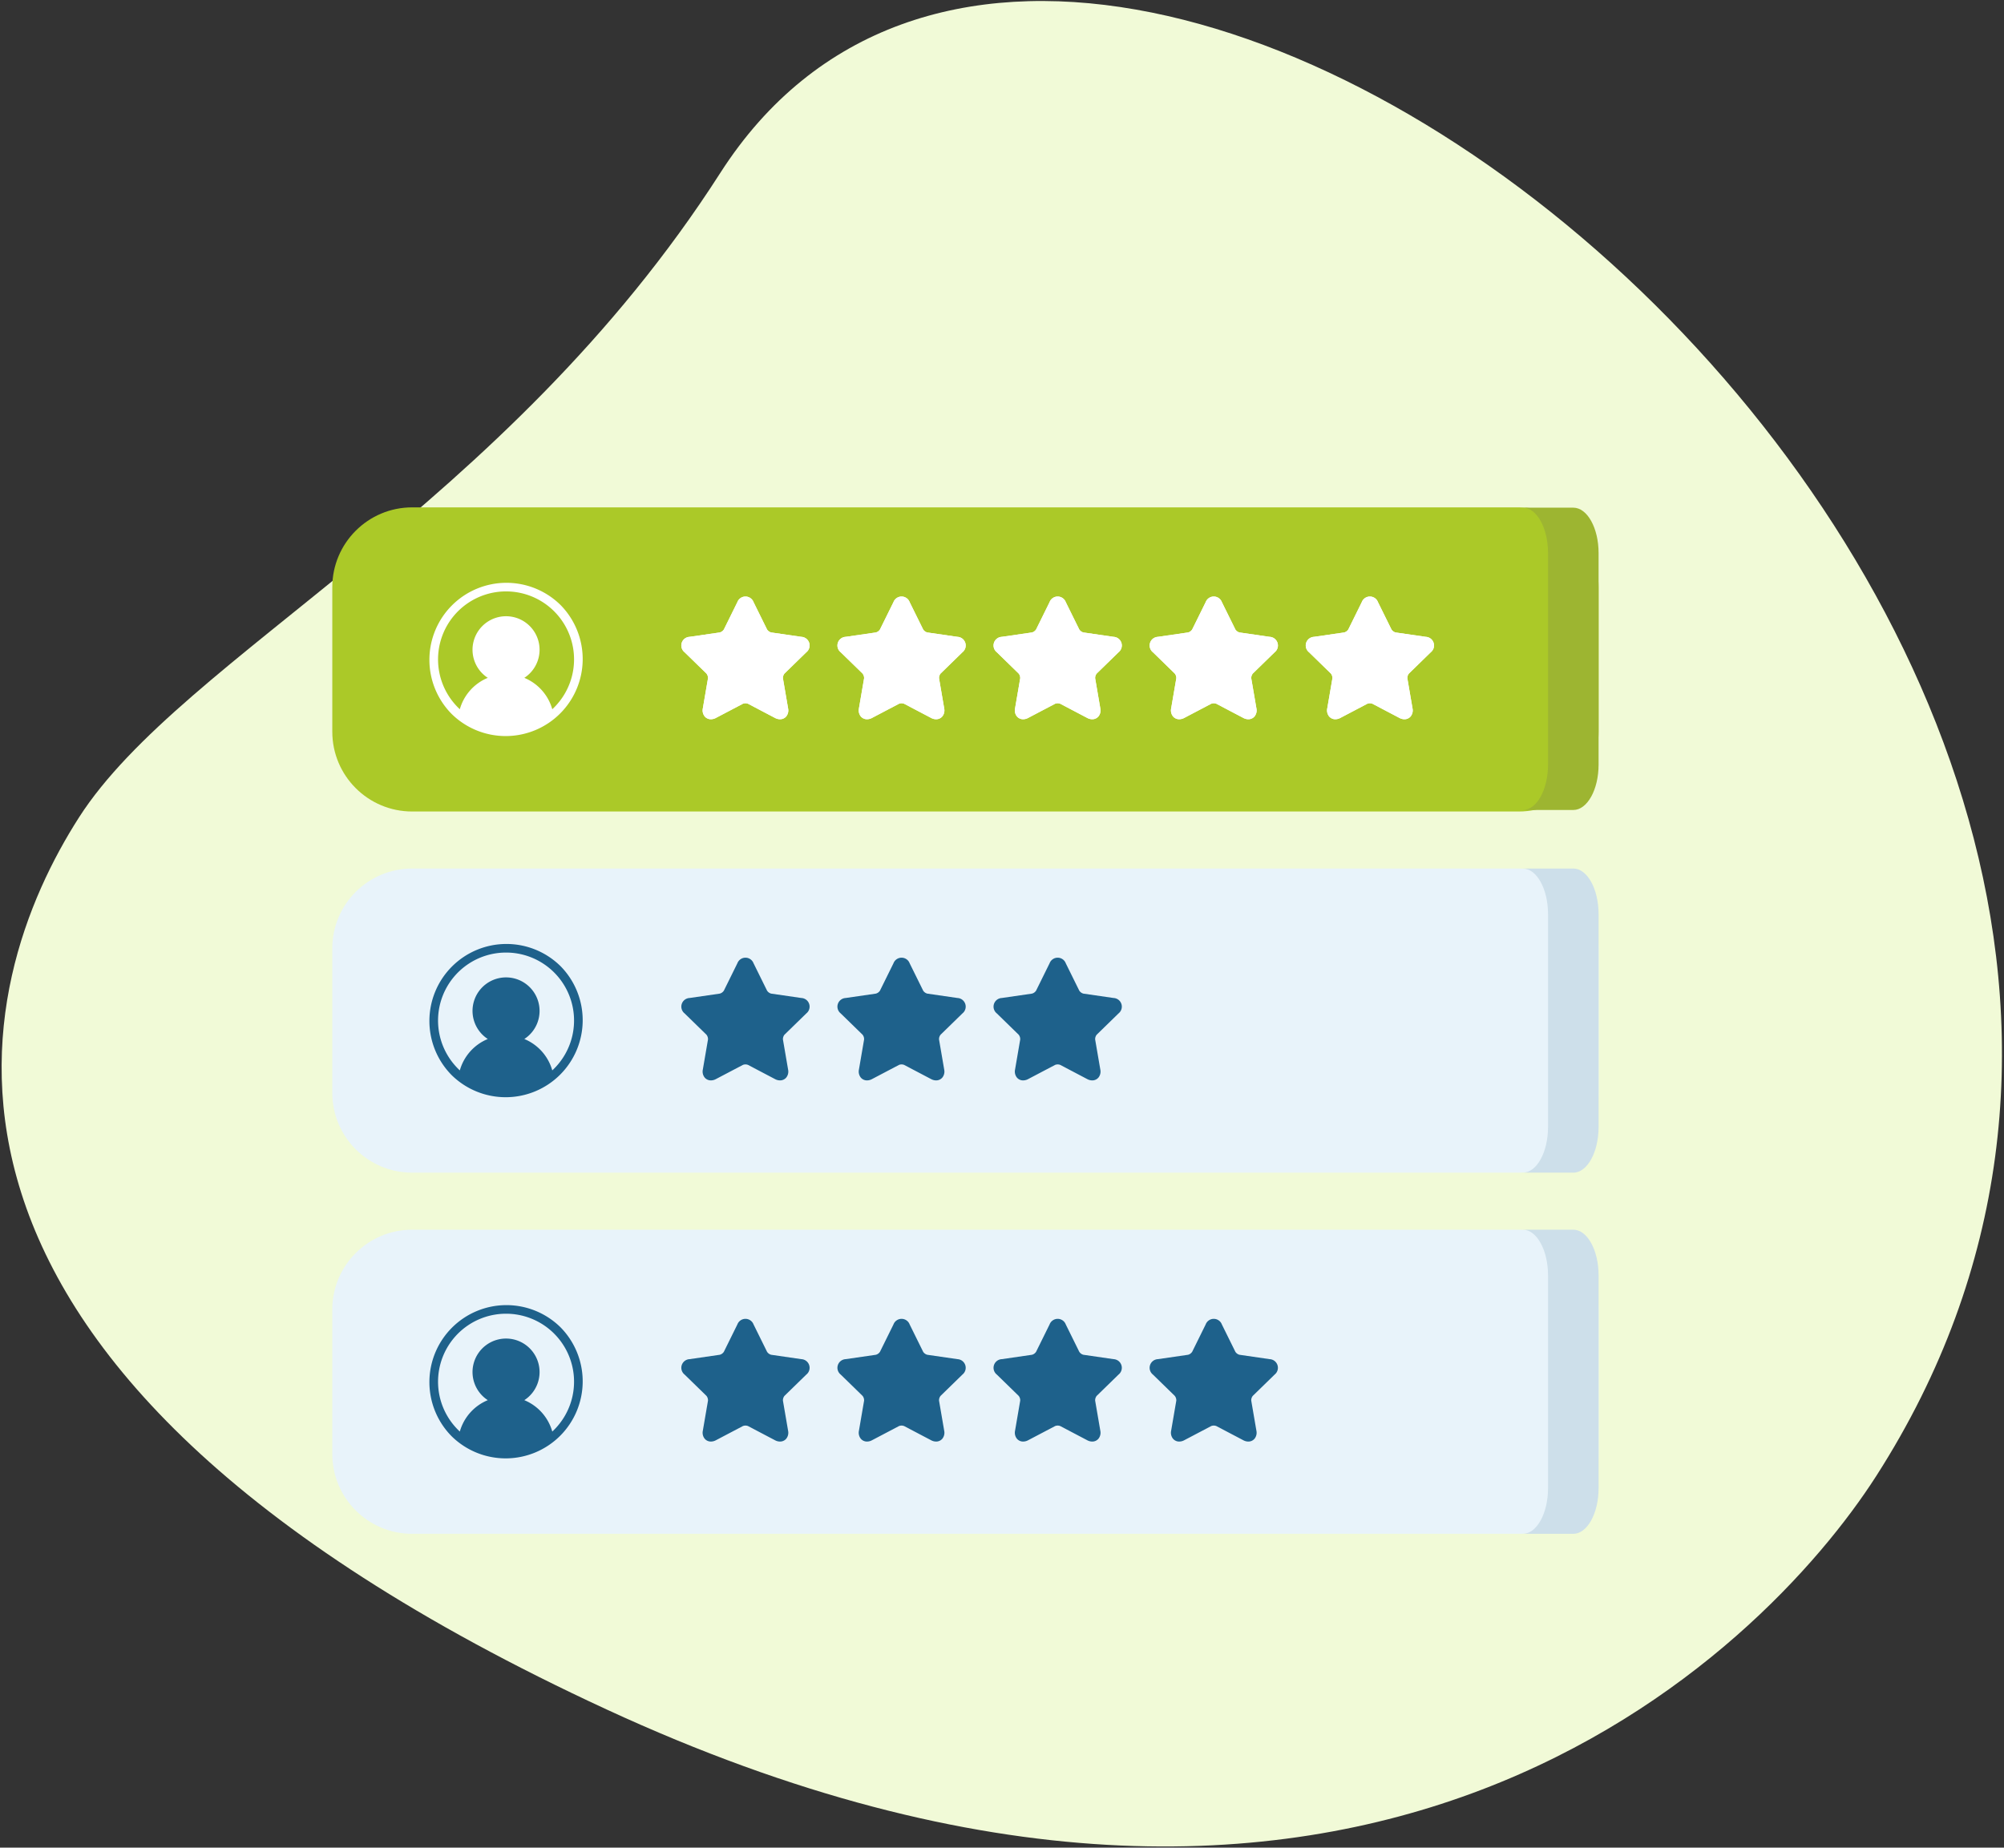 <svg xmlns="http://www.w3.org/2000/svg" xmlns:xlink="http://www.w3.org/1999/xlink" width="527" height="486" fill="none" xmlns:v="https://vecta.io/nano"><rect width="100%" height="100%" fill="#333333" stroke="none"/><path d="M189.42 45.483C133.01 133.522 47.965 172.567 20.783 215.004s-59.486 142.995 138.699 234.64 304.074-14.767 333.957-61.445C633.422 169.681 289.315-110.448 189.42 45.483z" fill="#f1fad7"/><use xlink:href="#B" fill="#abc928"/><g fill="#e8f3fa"><use xlink:href="#B" y="95"/><use xlink:href="#B" y="190"/></g><g fill="#fff"><use xlink:href="#C"/><use xlink:href="#D"/><use xlink:href="#E"/><use xlink:href="#F"/><use xlink:href="#G"/></g><g fill="#1e618b"><use xlink:href="#C" y="95"/><use xlink:href="#F" y="95"/><use xlink:href="#G" y="95"/><use xlink:href="#C" y="190"/><path d="M328.267 379.192a2.78 2.78 0 0 1-1.31-.347l-7.1-3.733a1.88 1.88 0 0 0-1.334 0l-7.1 3.733a2.81 2.81 0 0 1-1.31.347 2.11 2.11 0 0 1-1.648-.751 2.52 2.52 0 0 1-.478-.995c-.084-.363-.086-.74-.007-1.105l1.356-7.907c.023-.459-.124-.911-.412-1.269l-5.745-5.6c-.362-.288-.626-.68-.759-1.123a2.28 2.28 0 0 1 .015-1.356c.143-.439.417-.825.785-1.105s.812-.442 1.274-.464l7.939-1.153c.443-.12.827-.399 1.079-.784l3.55-7.194c.163-.432.454-.805.834-1.068s.831-.404 1.294-.404a2.27 2.27 0 0 1 1.293.404c.381.263.672.636.835 1.068l3.551 7.194a1.87 1.87 0 0 0 1.079.784l7.939 1.153c.462.021.906.183 1.274.463a2.27 2.27 0 0 1 .784 1.106c.143.44.149.913.016 1.356a2.27 2.27 0 0 1-.758 1.123l-5.745 5.6c-.289.358-.436.81-.412 1.269l1.356 7.907c.078.365.076.742-.008 1.105a2.53 2.53 0 0 1-.477.995c-.203.24-.456.432-.741.561a2.11 2.11 0 0 1-.909.19z"/><use xlink:href="#F" y="190"/><use xlink:href="#G" y="190"/></g><g fill="#fff"><use xlink:href="#C"/><use xlink:href="#D"/><use xlink:href="#E"/><use xlink:href="#F"/><use xlink:href="#G"/><use xlink:href="#H"/></g><g fill="#1e618b"><use xlink:href="#H" y="95"/><use xlink:href="#H" y="190"/></g><g fill="#cddfea"><use xlink:href="#I"/><use xlink:href="#I" y="95"/></g><path d="M413.74 133.539h-13.291c3.67 0 6.646 5.346 6.646 11.941v55.641c0 6.595-2.976 11.941-6.646 11.941h13.291c3.67 0 6.646-5.346 6.646-11.941V145.48c0-6.595-2.975-11.941-6.646-11.941z" fill="#9db531"/><defs ><path id="B" d="M399.387 133.461h-291c-11.598 0-21 9.402-21 21v38c0 11.598 9.402 21 21 21h291c11.598 0 21-9.402 21-21v-38c0-11.598-9.402-21-21-21z"/><path id="C" d="M246.165 189.192c-.458-.006-.908-.125-1.31-.347l-7.1-3.733a1.88 1.88 0 0 0-1.334 0l-7.1 3.733a2.81 2.81 0 0 1-1.31.347c-.313.005-.623-.06-.908-.19a2.11 2.11 0 0 1-.74-.561 2.52 2.52 0 0 1-.478-.995c-.083-.363-.086-.74-.007-1.105l1.356-7.907c.023-.459-.124-.911-.412-1.269l-5.745-5.6c-.361-.288-.626-.68-.759-1.123a2.28 2.28 0 0 1 .016-1.356c.143-.439.416-.825.784-1.105s.812-.442 1.274-.464l7.939-1.153a1.87 1.87 0 0 0 1.079-.784l3.55-7.194c.163-.432.454-.805.834-1.068s.832-.404 1.294-.404.914.141 1.294.404.671.636.834 1.068l3.551 7.194a1.87 1.87 0 0 0 1.079.784l7.939 1.153a2.27 2.27 0 0 1 1.274.463c.368.28.642.666.785 1.106a2.28 2.28 0 0 1 .016 1.356c-.133.443-.398.835-.759 1.123l-5.745 5.6a1.87 1.87 0 0 0-.412 1.269l1.356 7.907a2.53 2.53 0 0 1-.008 1.105c-.083.363-.246.703-.477.995-.202.24-.455.432-.741.561a2.11 2.11 0 0 1-.909.19z"/><path id="D" d="M328.27 189.192c-.458-.006-.908-.125-1.31-.347l-7.1-3.733a1.88 1.88 0 0 0-1.334 0l-7.1 3.733c-.401.221-.851.34-1.31.347-.313.005-.623-.06-.908-.19a2.11 2.11 0 0 1-.74-.561 2.53 2.53 0 0 1-.477-.995c-.084-.363-.086-.74-.008-1.105l1.356-7.907c.024-.459-.123-.911-.412-1.269l-5.745-5.6a2.27 2.27 0 0 1-.758-1.123 2.28 2.28 0 0 1 .799-2.461 2.28 2.28 0 0 1 1.274-.464l7.939-1.153a1.87 1.87 0 0 0 1.079-.784l3.55-7.194c.163-.432.454-.805.835-1.068a2.27 2.27 0 0 1 1.293-.404c.463 0 .914.141 1.294.404s.671.636.834 1.068l3.551 7.194c.252.385.636.664 1.079.784l7.939 1.153a2.28 2.28 0 0 1 1.275.463 2.27 2.27 0 0 1 .784 1.106c.143.44.149.913.016 1.356s-.397.835-.759 1.123l-5.745 5.6c-.288.358-.435.81-.412 1.269l1.356 7.907c.079.365.077.742-.007 1.105a2.52 2.52 0 0 1-.478.995 2.1 2.1 0 0 1-.74.561 2.11 2.11 0 0 1-.91.19z"/><path id="E" d="M369.321 189.192c-.458-.006-.908-.125-1.31-.347l-7.1-3.733a1.88 1.88 0 0 0-1.334 0l-7.1 3.733c-.402.221-.851.34-1.31.347-.313.005-.623-.06-.908-.19a2.11 2.11 0 0 1-.74-.561 2.53 2.53 0 0 1-.485-2.1l1.356-7.907a1.87 1.87 0 0 0-.412-1.269l-5.745-5.6c-.361-.288-.626-.68-.758-1.123s-.128-.916.015-1.356a2.28 2.28 0 0 1 .784-1.105c.368-.281.812-.442 1.274-.464l7.939-1.153a1.87 1.87 0 0 0 1.079-.784l3.55-7.194c.163-.432.454-.805.834-1.068s.832-.404 1.294-.404.914.141 1.294.404.671.636.834 1.068l3.551 7.194a1.87 1.87 0 0 0 1.079.784l7.939 1.153a2.28 2.28 0 0 1 1.275.463c.367.28.641.666.784 1.106s.149.913.016 1.356-.398.835-.759 1.123l-5.745 5.6c-.288.358-.435.81-.412 1.269l1.356 7.907c.079.365.076.742-.007 1.105a2.52 2.52 0 0 1-.478.995 2.1 2.1 0 0 1-.74.561c-.286.13-.596.195-.91.19z"/><path id="F" d="M287.22 189.192a2.78 2.78 0 0 1-1.31-.347l-7.1-3.733a1.88 1.88 0 0 0-1.334 0l-7.1 3.733a2.81 2.81 0 0 1-1.31.347 2.11 2.11 0 0 1-1.648-.751 2.52 2.52 0 0 1-.478-.995c-.084-.363-.086-.74-.007-1.105l1.356-7.907c.023-.459-.124-.911-.412-1.269l-5.745-5.6c-.362-.288-.626-.68-.759-1.123s-.127-.916.016-1.356.416-.825.784-1.105.812-.442 1.274-.464l7.939-1.153c.443-.12.827-.399 1.079-.784l3.55-7.194c.163-.432.454-.805.834-1.068s.831-.404 1.294-.404.913.141 1.294.404.671.636.834 1.068l3.551 7.194a1.87 1.87 0 0 0 1.079.784l7.939 1.153c.462.021.906.183 1.274.463s.642.666.785 1.106.148.913.015 1.356-.397.835-.758 1.123l-5.745 5.6c-.289.358-.436.81-.412 1.269l1.356 7.907a2.53 2.53 0 0 1-.485 2.1c-.203.24-.456.432-.741.561a2.11 2.11 0 0 1-.909.19z"/><path id="G" d="M205.114 189.192c-.458-.006-.908-.125-1.31-.347l-7.1-3.733a1.88 1.88 0 0 0-1.334 0l-7.1 3.733c-.402.221-.851.34-1.31.347-.313.005-.623-.06-.908-.19a2.11 2.11 0 0 1-.74-.561 2.53 2.53 0 0 1-.485-2.1l1.356-7.907a1.87 1.87 0 0 0-.412-1.269l-5.745-5.6c-.361-.288-.626-.68-.758-1.123s-.128-.916.015-1.356.416-.825.784-1.105.812-.442 1.274-.464l7.939-1.153a1.87 1.87 0 0 0 1.079-.784l3.55-7.194c.163-.432.454-.805.834-1.068s.832-.404 1.294-.404.914.141 1.294.404.671.636.834 1.068l3.551 7.194a1.87 1.87 0 0 0 1.079.784l7.939 1.153a2.28 2.28 0 0 1 1.275.463c.367.28.641.666.784 1.106s.149.913.016 1.356-.398.835-.759 1.123l-5.745 5.6c-.288.358-.435.81-.412 1.269l1.356 7.907c.079.365.076.742-.007 1.105a2.52 2.52 0 0 1-.478.995 2.1 2.1 0 0 1-.74.561c-.286.13-.596.195-.91.19z"/><path id="H" d="M147.401 159.136a20.26 20.26 0 0 0-14.294-5.831c-5.348.019-10.471 2.152-14.252 5.933s-5.914 8.904-5.933 14.252 2.077 10.485 5.832 14.293c3.808 3.755 8.946 5.851 14.293 5.832s10.471-2.152 14.252-5.933 5.914-8.904 5.933-14.252a20.26 20.26 0 0 0-5.831-14.294zm-2.166 27.425c-.521-1.843-1.454-3.544-2.727-4.975a12.66 12.66 0 0 0-4.627-3.283 8.81 8.81 0 0 0 3.648-9.896 8.82 8.82 0 0 0-3.178-4.559c-1.523-1.137-3.373-1.751-5.273-1.751s-3.751.614-5.274 1.751a8.82 8.82 0 0 0-3.178 4.559 8.81 8.81 0 0 0 .181 5.554c.657 1.784 1.874 3.307 3.468 4.342-1.772.73-3.354 1.853-4.628 3.283s-2.206 3.132-2.726 4.975c-2.637-2.443-4.475-5.625-5.276-9.129a17.88 17.88 0 0 1 .785-10.515c1.312-3.346 3.603-6.22 6.572-8.245s6.481-3.108 10.076-3.108 7.106 1.083 10.076 3.108 5.26 4.899 6.572 8.245a17.88 17.88 0 0 1-4.491 19.644z"/><path id="I" d="M413.74 228.461h-13.291c3.67 0 6.646 5.378 6.646 12.013v55.974c0 6.634-2.976 12.013-6.646 12.013h13.291c3.67 0 6.646-5.378 6.646-12.013v-55.974c0-6.635-2.975-12.013-6.646-12.013z"/></defs></svg>